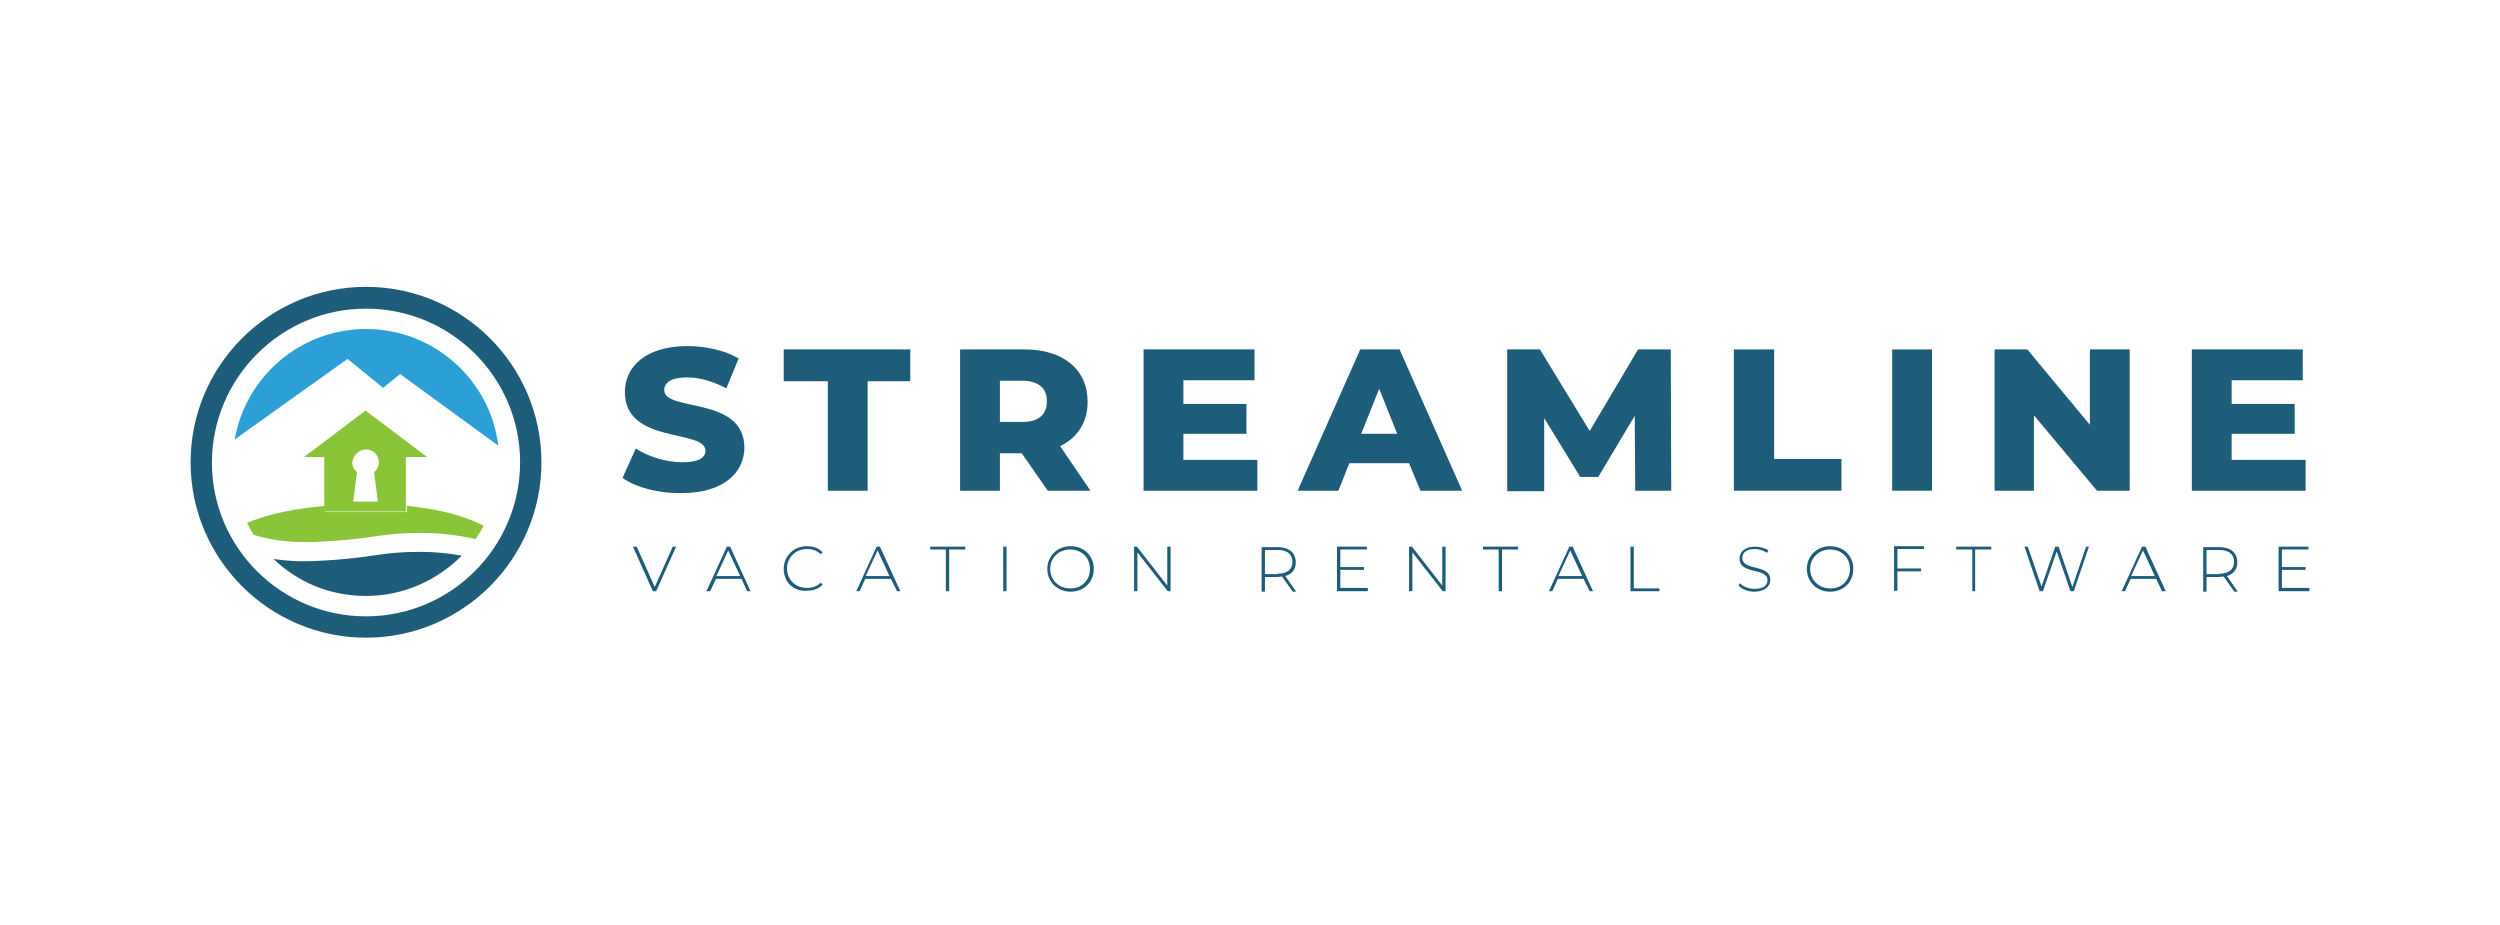 <?xml version="1.0" encoding="utf-8"?>
<!-- Generator: Adobe Illustrator 25.4.1, SVG Export Plug-In . SVG Version: 6.00 Build 0)  -->
<svg version="1.1" id="Layer_1" xmlns="http://www.w3.org/2000/svg" xmlns:xlink="http://www.w3.org/1999/xlink" x="0px" y="0px"
	 viewBox="0 0 527.3 195.1" style="enable-background:new 0 0 527.3 195.1;" xml:space="preserve">
<style type="text/css">
	.st0{fill:#218BCB;}
	.st1{fill:#313132;}
	.st2{fill:#50B536;}
	.st3{fill:#F7931E;}
	.st4{fill:#323E48;}
	.st5{fill:url(#SVGID_1_);}
	.st6{fill:url(#SVGID_00000085229672715949767250000014682732682987349419_);}
	.st7{fill:url(#SVGID_00000026864226471077003300000010313202251203802255_);}
	.st8{fill:#B40020;}
	.st9{fill:#485458;}
	.st10{fill:#007DC1;}
	.st11{fill:#7AC843;}
	.st12{fill:#333333;}
	.st13{fill:#00BEF2;}
	.st14{fill:#FFFFFF;stroke:#FFFFFF;stroke-width:0.25;stroke-linecap:round;stroke-linejoin:round;stroke-miterlimit:26.499;}
	.st15{enable-background:new    ;}
	.st16{fill-rule:evenodd;clip-rule:evenodd;fill:#EF3934;}
	.st17{fill-rule:evenodd;clip-rule:evenodd;fill:#282C36;}
	.st18{fill:#380040;}
	.st19{fill:#390141;}
	.st20{fill:#380140;}
	.st21{fill:#390241;}
	.st22{fill:#D71468;}
	.st23{fill:#3A0342;}
	.st24{fill:#FF6E41;}
	.st25{fill:#171246;}
	.st26{fill:#26DB8E;}
	.st27{fill:#492E6A;}
	.st28{fill:#232A30;}
	.st29{fill:#242B31;}
	.st30{fill:#422564;}
	.st31{fill:#FEFEFE;}
	.st32{fill:#8B799B;}
	.st33{fill:#D3CDD9;}
	.st34{fill:#392562;}
	.st35{fill-rule:evenodd;clip-rule:evenodd;fill:#00518E;}
	.st36{fill:#282A29;}
	.st37{fill:none;stroke:#EB0D8C;stroke-width:7.373;stroke-miterlimit:10;}
	.st38{fill:#1EA6CB;}
	.st39{fill:#00465F;}
	.st40{fill:url(#SVGID_00000062882847495118565910000001054535632423180952_);}
	.st41{fill:#00AB9F;}
	.st42{fill:#FDFEFE;}
	.st43{fill:#9BDED9;}
	.st44{fill:#5AC5CB;}
	.st45{fill:#00927D;}
	.st46{fill:#C80F2D;}
	.st47{clip-path:url(#SVGID_00000135680850981838126910000003078502026726240918_);fill:#2D91CB;}
	.st48{clip-path:url(#SVGID_00000066490477407460561230000008563205707343364498_);fill:#2D91CB;}
	.st49{clip-path:url(#SVGID_00000021826103664540004300000016017617880608686233_);fill:#2D91CB;}
	.st50{clip-path:url(#SVGID_00000033351479146037936650000016807214860561368721_);fill:#2D91CB;}
	.st51{clip-path:url(#SVGID_00000084487679736977200350000013167387242119748259_);fill:#2D91CB;}
	.st52{clip-path:url(#SVGID_00000061456840772045333180000008736637035694110346_);fill:#2D91CB;}
	.st53{clip-path:url(#SVGID_00000004514606336772556690000009221025042906741127_);fill:#2D91CB;}
	.st54{clip-path:url(#SVGID_00000062890464595111563740000000922977592460485529_);fill:#2D91CB;}
	.st55{fill:#3777BC;}
	.st56{fill:url(#SVGID_00000032610999213671224790000000152933130396108981_);}
	.st57{fill:url(#SVGID_00000129202715280197874210000008256739806898923926_);}
	.st58{opacity:0.8;}
	.st59{fill:#F58220;}
	.st60{fill:#F89848;}
	.st61{fill:#F2561E;}
	.st62{fill:#46505B;}
	.st63{fill:#69727D;}
	.st64{fill:#032373;}
	.st65{fill:#053FD1;}
	.st66{fill:#1AC9BA;}
	.st67{fill:#8D0909;}
	.st68{fill:#1E1E1E;}
	.st69{fill:#858585;}
	.st70{fill:#969696;}
	.st71{fill:#EC145B;}
	.st72{fill:#EDAD1F;}
	.st73{fill:#A9B438;}
	.st74{fill:#A5DBD8;}
	.st75{fill:#686C74;}
	.st76{fill:#FCFCFC;}
	.st77{fill:#F16F21;}
	.st78{fill:#F16F22;}
	.st79{fill:#343434;}
	.st80{fill-rule:evenodd;clip-rule:evenodd;fill:#172023;}
	.st81{fill-rule:evenodd;clip-rule:evenodd;fill:#04C28A;}
	.st82{fill:#04C28A;}
	.st83{fill:#FDFDFD;}
	.st84{fill:#65BA44;}
	.st85{fill:#65BB45;}
	.st86{fill:#0A3955;}
	.st87{fill:#4E4E4E;}
	.st88{fill:url(#SVGID_00000094599509805588189200000017004536715423763636_);}
	.st89{fill:#D9D9D9;}
	.st90{fill:#B1B1B1;}
	.st91{fill:url(#SVGID_00000018954518708210226460000001110415137123474861_);}
	.st92{fill:url(#SVGID_00000026147809614508105630000012905197232721686160_);}
	.st93{fill-rule:evenodd;clip-rule:evenodd;fill:#4D4E5A;}
	.st94{fill-rule:evenodd;clip-rule:evenodd;fill:#139BD7;}
	.st95{fill:#0E2555;}
	.st96{fill:#293E68;}
	.st97{fill:#4F5E83;}
	.st98{fill:#0D2555;}
	.st99{fill:#0E2556;}
	.st100{fill:#0E2656;}
	.st101{fill:#3A9BF0;}
	.st102{fill:#399BF0;}
	.st103{fill:#354871;}
	.st104{fill:#80BC00;}
	.st105{fill:#155085;}
	.st106{fill:#3B9DFF;}
	.st107{fill:#10275B;}
	.st108{fill-rule:evenodd;clip-rule:evenodd;fill:#FF9B00;}
	.st109{fill:#262637;}
	.st110{clip-path:url(#SVGID_00000016040398798087660690000003071779870648540048_);}
	.st111{clip-path:url(#SVGID_00000131365865917448284140000007267253806280062865_);}
	.st112{clip-path:url(#SVGID_00000119095124913961122420000004915472013379872131_);}
	.st113{fill:#0066FF;enable-background:new    ;}
	.st114{fill:#66FF02;enable-background:new    ;}
	.st115{fill:#FF9900;enable-background:new    ;}
	.st116{fill:#FE0000;enable-background:new    ;}
	.st117{fill:#005B9E;}
	.st118{fill:#EE145F;enable-background:new    ;}
	.st119{fill:#005B9E;enable-background:new    ;}
	.st120{fill:#83C94B;enable-background:new    ;}
	.st121{fill:#023A54;}
	.st122{fill:#04A7C0;}
	.st123{fill:#9DABAF;}
	.st124{fill:#4169AA;}
	.st125{fill:#304E7D;}
	.st126{fill:#484848;}
	.st127{fill:#0090CB;enable-background:new    ;}
	.st128{fill:#484848;enable-background:new    ;}
	.st129{fill:#1E5D79;}
	.st130{fill:none;}
	.st131{fill:#2B9FD6;enable-background:new    ;}
	.st132{fill:#89C538;enable-background:new    ;}
	.st133{fill:#1E5D79;enable-background:new    ;}
	.st134{fill:#244C64;enable-background:new    ;}
	.st135{fill:#38A1D1;}
	.st136{fill:#0095FF;enable-background:new    ;}
	.st137{fill:#0095FF;}
	.st138{fill:#FFFFFF;}
	.st139{fill:#F68F39;enable-background:new    ;}
	.st140{fill:#662770;enable-background:new    ;}
	.st141{fill:#FF6600;enable-background:new    ;}
	.st142{fill:#662770;}
	.st143{fill:#FF6600;}
</style>
<g>
	<g>
		<path class="st129" d="M131.3,100.8l2.8-6.2c2.6,1.7,6.4,2.9,9.8,2.9c3.5,0,4.9-1,4.9-2.4c0-4.7-17-1.3-17-12.4
			c0-5.3,4.3-9.7,13.2-9.7c3.9,0,7.9,0.9,10.8,2.6l-2.6,6.3c-2.9-1.5-5.7-2.3-8.3-2.3c-3.5,0-4.8,1.2-4.8,2.7
			c0,4.6,16.9,1.2,16.9,12.1c0,5.2-4.3,9.6-13.2,9.6C138.9,104.1,134.1,102.8,131.3,100.8z"/>
		<path class="st129" d="M174.5,80.4h-9.2v-6.7h26.7v6.7H183v23.1h-8.4V80.4z"/>
		<path class="st129" d="M215.5,95.6h-4.6v7.9h-8.4V73.7h13.6c8.1,0,13.3,4.2,13.3,11c0,4.4-2.1,7.6-5.8,9.4l6.4,9.4h-9L215.5,95.6z
			 M215.6,80.3h-4.7v8.7h4.7c3.5,0,5.2-1.6,5.2-4.3C220.9,82,219.1,80.3,215.6,80.3z"/>
		<path class="st129" d="M265.2,97v6.5h-24V73.7h23.4v6.5h-15v5h13.3v6.3h-13.3V97H265.2z"/>
		<path class="st129" d="M297.2,97.7h-12.6l-2.3,5.8h-8.6l13.2-29.8h8.3l13.2,29.8h-8.8L297.2,97.7z M294.7,91.5l-3.8-9.5l-3.8,9.5
			H294.7z"/>
		<path class="st129" d="M344.9,103.5l-0.1-15.8l-7.7,12.9h-3.8l-7.6-12.4v15.4h-7.8V73.7h6.9l10.5,17.2l10.2-17.2h6.9l0.1,29.8
			H344.9z"/>
		<path class="st129" d="M365.8,73.7h8.4v23.1h14.2v6.7h-22.7V73.7z"/>
		<path class="st129" d="M399.1,73.7h8.4v29.8h-8.4V73.7z"/>
		<path class="st129" d="M449.2,73.7v29.8h-6.9L429,87.6v15.9h-8.3V73.7h6.9l13.2,15.9V73.7H449.2z"/>
		<path class="st129" d="M486.3,97v6.5h-24V73.7h23.4v6.5h-15v5H484v6.3h-13.3V97H486.3z"/>
	</g>
	<g>
		<path class="st129" d="M142.6,115.3l-4.2,9.4h-0.7l-4.2-9.4h0.8l3.8,8.5l3.8-8.5H142.6z"/>
		<path class="st129" d="M156.4,122.1h-5.4l-1.2,2.6H149l4.3-9.4h0.7l4.3,9.4h-0.7L156.4,122.1z M156.1,121.5l-2.5-5.4l-2.5,5.4
			H156.1z"/>
		<path class="st129" d="M165.3,120c0-2.7,2.1-4.8,4.9-4.8c1.3,0,2.5,0.4,3.3,1.3l-0.4,0.4c-0.8-0.8-1.8-1.1-2.9-1.1
			c-2.4,0-4.2,1.8-4.2,4.1c0,2.4,1.8,4.1,4.2,4.1c1.1,0,2.1-0.3,2.9-1.1l0.4,0.4c-0.8,0.9-2,1.3-3.3,1.3
			C167.4,124.8,165.3,122.8,165.3,120z"/>
		<path class="st129" d="M187.9,122.1h-5.4l-1.2,2.6h-0.7l4.3-9.4h0.7l4.3,9.4h-0.7L187.9,122.1z M187.6,121.5l-2.5-5.4l-2.5,5.4
			H187.6z"/>
		<path class="st129" d="M199.6,115.9h-3.4v-0.6h7.4v0.6h-3.4v8.8h-0.7V115.9z"/>
		<path class="st129" d="M211.6,115.3h0.7v9.4h-0.7V115.3z"/>
		<path class="st129" d="M220.9,120c0-2.7,2.1-4.8,4.9-4.8c2.8,0,4.9,2,4.9,4.8s-2.1,4.8-4.9,4.8C223,124.8,220.9,122.7,220.9,120z
			 M229.9,120c0-2.4-1.8-4.1-4.2-4.1c-2.4,0-4.2,1.8-4.2,4.1s1.8,4.1,4.2,4.1C228.1,124.2,229.9,122.4,229.9,120z"/>
		<path class="st129" d="M246.9,115.3v9.4h-0.6l-6.4-8.2v8.2h-0.7v-9.4h0.6l6.4,8.2v-8.2H246.9z"/>
		<path class="st129" d="M272.6,124.7l-2.2-3.1c-0.3,0-0.6,0.1-0.9,0.1h-2.7v3.1h-0.7v-9.4h3.4c2.4,0,3.8,1.2,3.8,3.2
			c0,1.5-0.8,2.5-2.2,2.9l2.3,3.3H272.6z M269.5,121c2,0,3.1-0.9,3.1-2.5c0-1.6-1.1-2.5-3.1-2.5h-2.7v5.1H269.5z"/>
		<path class="st129" d="M288.5,124.1v0.6H282v-9.4h6.3v0.6h-5.6v3.7h5v0.6h-5v3.8H288.5z"/>
		<path class="st129" d="M304.9,115.3v9.4h-0.6l-6.4-8.2v8.2h-0.7v-9.4h0.6l6.4,8.2v-8.2H304.9z"/>
		<path class="st129" d="M316.2,115.9h-3.4v-0.6h7.4v0.6h-3.4v8.8h-0.7V115.9z"/>
		<path class="st129" d="M334,122.1h-5.4l-1.2,2.6h-0.7l4.3-9.4h0.7l4.3,9.4h-0.7L334,122.1z M333.7,121.5l-2.5-5.4l-2.5,5.4H333.7z
			"/>
		<path class="st129" d="M343.9,115.3h0.7v8.8h5.4v0.6h-6.1V115.3z"/>
		<path class="st129" d="M366.7,123.5l0.3-0.5c0.6,0.7,1.8,1.2,3.1,1.2c1.9,0,2.7-0.8,2.7-1.8c0-2.8-5.9-1.1-5.9-4.6
			c0-1.3,1-2.5,3.3-2.5c1,0,2.1,0.3,2.8,0.8l-0.3,0.5c-0.8-0.5-1.7-0.8-2.6-0.8c-1.8,0-2.6,0.8-2.6,1.9c0,2.8,5.9,1.2,5.9,4.6
			c0,1.3-1.1,2.5-3.4,2.5C368.7,124.8,367.4,124.3,366.7,123.5z"/>
		<path class="st129" d="M381.1,120c0-2.7,2.1-4.8,4.9-4.8c2.8,0,4.9,2,4.9,4.8s-2.1,4.8-4.9,4.8C383.2,124.8,381.1,122.7,381.1,120
			z M390.2,120c0-2.4-1.8-4.1-4.2-4.1c-2.4,0-4.2,1.8-4.2,4.1s1.8,4.1,4.2,4.1C388.4,124.2,390.2,122.4,390.2,120z"/>
		<path class="st129" d="M400.2,115.9v4h5v0.6h-5v4.1h-0.7v-9.4h6.3v0.6H400.2z"/>
		<path class="st129" d="M416,115.9h-3.4v-0.6h7.4v0.6h-3.4v8.8H416V115.9z"/>
		<path class="st129" d="M440.6,115.3l-3.2,9.4h-0.7l-2.9-8.4l-2.9,8.4h-0.7l-3.2-9.4h0.7l2.9,8.4l2.9-8.4h0.7l2.9,8.5l2.9-8.5
			H440.6z"/>
		<path class="st129" d="M454.8,122.1h-5.4l-1.2,2.6h-0.7l4.3-9.4h0.7l4.3,9.4H456L454.8,122.1z M454.5,121.5l-2.5-5.4l-2.5,5.4
			H454.5z"/>
		<path class="st129" d="M471.2,124.7l-2.2-3.1c-0.3,0-0.6,0.1-0.9,0.1h-2.7v3.1h-0.7v-9.4h3.4c2.4,0,3.8,1.2,3.8,3.2
			c0,1.5-0.8,2.5-2.2,2.9l2.3,3.3H471.2z M468.1,121c2,0,3.1-0.9,3.1-2.5c0-1.6-1.1-2.5-3.1-2.5h-2.7v5.1H468.1z"/>
		<path class="st129" d="M487.1,124.1v0.6h-6.5v-9.4h6.3v0.6h-5.6v3.7h5v0.6h-5v3.8H487.1z"/>
	</g>
	<g class="st15">
		<path class="st129" d="M77.2,134.5c-20.4,0-37-16.6-37-37s16.6-37,37-37s37,16.6,37,37S97.6,134.5,77.2,134.5z M77.2,65.1
			c-17.9,0-32.5,14.6-32.5,32.5S59.3,130,77.2,130s32.5-14.6,32.5-32.5S95.1,65.1,77.2,65.1z"/>
	</g>
	<g>
		<path class="st130" d="M74.6,105.7h5.2l-0.8-6.2c0.6-0.5,1-1.2,1-2.1c0-1.5-1.2-2.7-2.7-2.7s-2.7,1.2-2.7,2.7c0,0.8,0.4,1.6,1,2.1
			L74.6,105.7z"/>
		<path class="st131" d="M77.2,69.4c-13.9,0-25.4,10.1-27.7,23.3l23.8-17l7.5,6.1l3.6-2.9L105.1,94C103.4,80.1,91.5,69.4,77.2,69.4z
			"/>
		<path class="st132" d="M68.6,107.9v-1.2c-9.2,0.8-14.2,2.6-16.5,3.6c0.4,0.8,0.9,1.7,1.4,2.5c2.9,0.9,7.3,1.8,13.3,1.5
			c6-0.3,9.1-0.7,11.8-1.1c2.9-0.4,5.3-0.8,10.1-0.8c4.2,0,8.1,0.5,11.6,1.3c0.6-0.9,1.2-1.8,1.7-2.8c-2.8-1.5-7.9-3.4-16.2-4.2v1.3
			H68.6z"/>
		<path class="st133" d="M79.2,117.1c-2.8,0.4-6,0.9-12.2,1.2c-3.6,0.2-6.7,0-9.3-0.4c5.1,4.9,11.9,7.8,19.5,7.8
			c7.9,0,15-3.3,20.2-8.5c-2.7-0.5-5.6-0.8-8.7-0.8C84.2,116.4,82,116.7,79.2,117.1z"/>
		<path class="st132" d="M90.1,96.4l-6.5-4.9l-6.5-4.9l-6.5,4.9l-6.5,4.9h4.3v10.3v1.2h17.2v-1.3V96.4H90.1z M77.2,94.8
			c1.5,0,2.7,1.2,2.7,2.7c0,0.8-0.4,1.6-1,2.1l0.8,6.2h-5.2l0.8-6.2c-0.6-0.5-1-1.2-1-2.1C74.5,96,75.7,94.8,77.2,94.8z"/>
	</g>
</g>
</svg>
